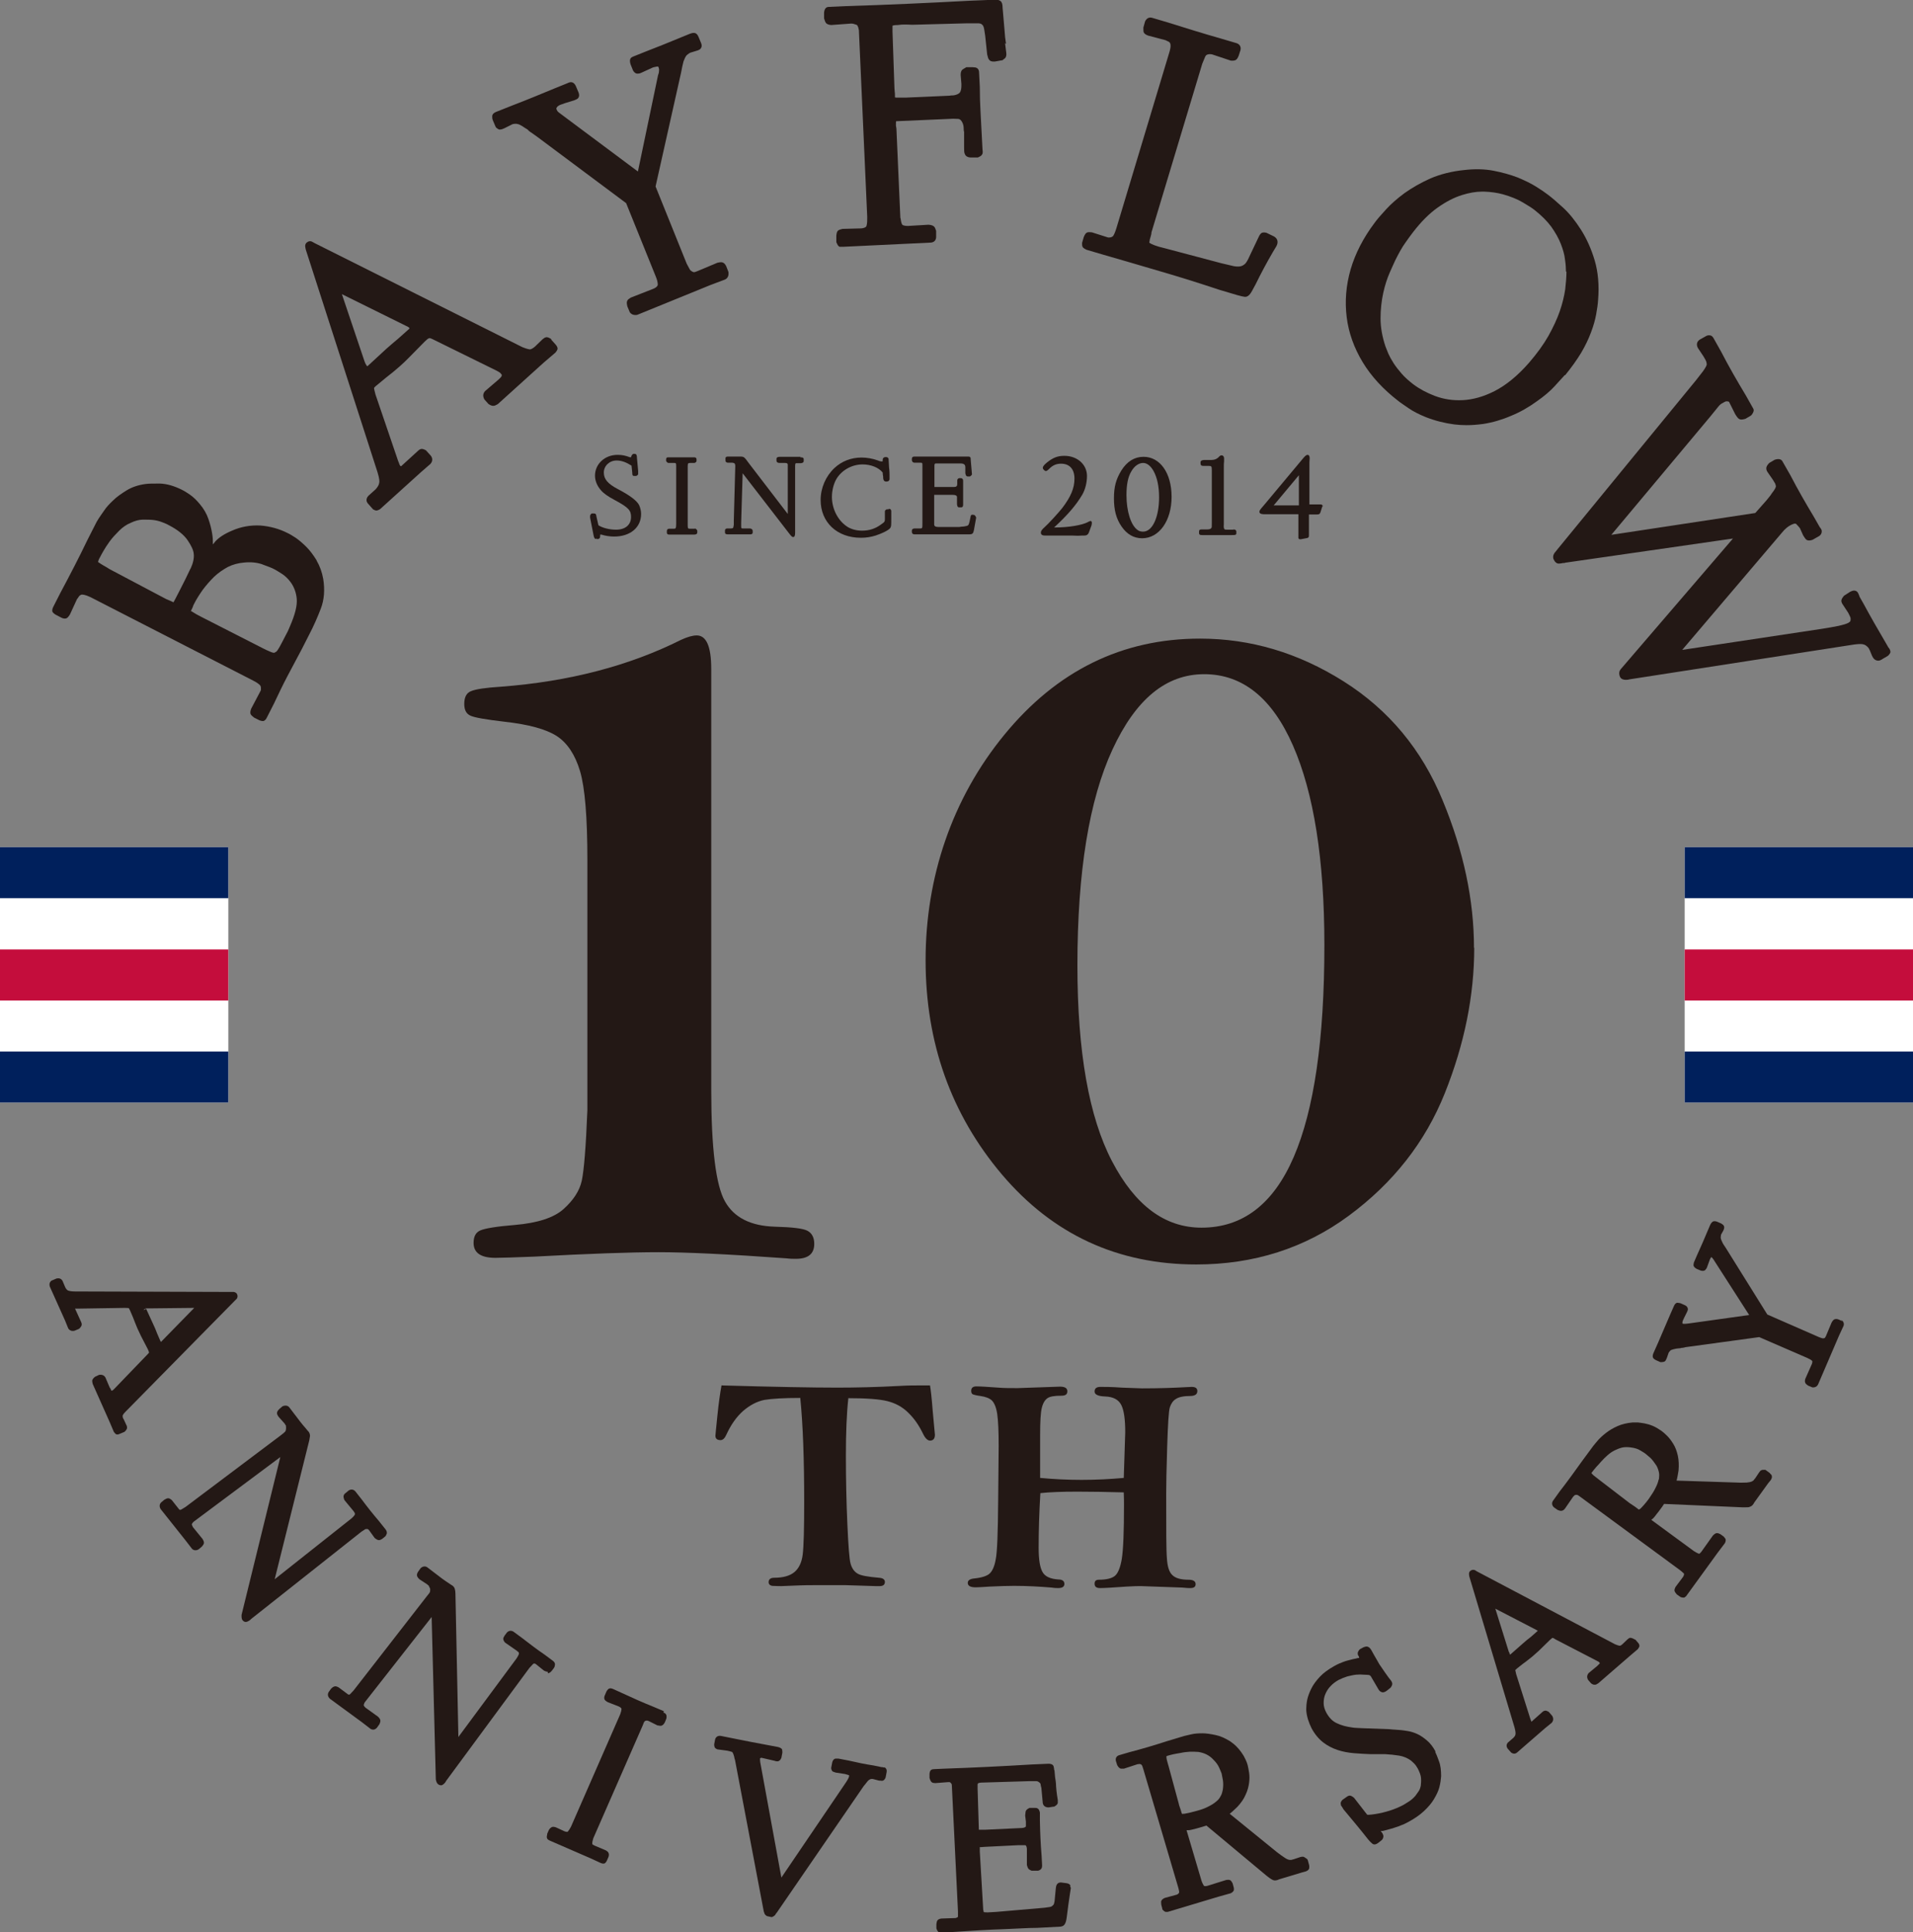 <?xml version="1.0" encoding="UTF-8"?><svg id="_レイヤー_2" xmlns="http://www.w3.org/2000/svg" viewBox="0 0 78 78.76"><rect x="0" y="0" width="78" height="78.76" fill="#808080" stroke="none"/><defs><style>.cls-1{fill:#231815;}.cls-1,.cls-2,.cls-3,.cls-4{stroke-width:0px;}.cls-2{fill:#c40d3c;}.cls-3{fill:#00205c;}.cls-4{fill:#fff;}</style></defs><g id="mainground"><path class="cls-1" d="M5.03,57.84c-.03-.07-.03-.11-.03-.13,0,0,0-.05.11-.16l4.47-4.54.05-.05c.06-.05.07-.13.04-.2-.02-.06-.08-.09-.14-.1-.02,0-.03,0-.07,0l-6.4-.02c-.19,0-.26-.03-.29-.04-.04-.02-.08-.07-.11-.13l-.11-.26c-.05-.09-.13-.12-.24-.1l-.21.09c-.07.05-.1.13-.07.24l.62,1.38.13.32c.05.09.15.13.26.1l.17-.07.04-.03s.05-.06.06-.08c.03-.05.03-.1,0-.17l-.25-.55s0,0,0,0c.02,0,.06,0,.11,0l1.92-.03c.11,0,.16.01.16.01,0,0,.02.02.05.09l.12.28c.03.08.06.16.09.23.03.07.06.15.09.22.05.11.1.22.15.32l.28.54.04.1s0,.03.01.03c0,0-.02.03-.09.1l-1.31,1.36s-.06.06-.07.07c0,0-.02.01-.06.03,0,0-.01-.01-.02-.03-.02-.05-.04-.09-.06-.11l-.17-.4c-.05-.09-.14-.13-.26-.11l-.17.08s-.1.08-.11.15c0,.03,0,.07.02.14l.69,1.55.17.4s.05.07.08.09c.02.02.05.02.07.02.04,0,.08-.02.1-.03l.17-.07.03-.02s.09-.08.09-.15c0-.03,0-.07-.03-.12l-.12-.26ZM5.96,53.3s-.02.03-.05.04l.05-.04ZM5.86,53.39l.04-.04h.03s.04-.03.06-.02c.03,0,.06,0,.08,0l1.85-.02-1.32,1.35s-.03.03-.04.04c0-.01-.01-.03-.02-.04l-.13-.3c-.05-.14-.11-.27-.17-.4l-.28-.61-.1.05h0Z"/><path class="cls-1" d="M14.92,62.33s.04-.02.08,0c.01,0,.02.02.04.03l.23.32.02.02c.05.04.09.06.12.07.06.02.12-.01.18-.05l.11-.09.03-.03s.03-.07.04-.09c.01-.05,0-.1-.04-.16l-.27-.34c-.24-.28-.48-.58-.71-.89l-.26-.33c-.07-.08-.17-.1-.27-.04l-.12.1c-.06.04-.08.08-.09.12-.01.04,0,.09.03.17l.38.46s.03.05.05.08c0,0,0,.02,0,.05,0,0-.01.05-.15.17l-3.12,2.47,1.41-5.66c.01-.07.02-.13.03-.18,0-.08-.03-.16-.1-.22l-.09-.11c-.07-.08-.14-.16-.2-.24l-.45-.59c-.06-.08-.16-.1-.28-.05l-.13.11c-.05.05-.08.09-.09.13-.02.06.01.12.06.19l.25.28s.03.06.05.08h0s0,.03,0,.03c0,.03.01.07,0,.11,0,.05-.02.09-.04.11-.02.02-.07.07-.18.15l-3.87,2.91c-.06.04-.11.07-.18.11-.02.01-.05.02-.08,0l-.3-.38s-.09-.09-.16-.08c-.04,0-.08.02-.15.06l-.13.11c-.07.07-.08.17-.02.27l1.01,1.27.27.35c.07.07.17.08.27.02l.13-.11s.07-.08.08-.12c.02-.06-.01-.12-.05-.19l-.39-.48s-.04-.07-.05-.11c0,0,0-.04.07-.11l3.54-2.64-1.58,6.43c0,.06-.01.16.04.22.05.06.09.07.13.07.02,0,.04,0,.05-.01,0,0,.02,0,.05-.02.04-.02.07-.04.09-.06,0,0,.02-.02.03-.03l4.5-3.56c.05-.03.11-.07.17-.11Z"/><path class="cls-1" d="M22.34,68.2c.06,0,.11-.04.16-.1l.09-.12.02-.04s.02-.07.02-.1c0-.05-.03-.1-.08-.14l-.35-.26c-.31-.21-.61-.44-.92-.68l-.34-.25c-.09-.06-.19-.05-.27.03l-.09.12c-.04.06-.06.1-.06.14,0,.05.03.1.07.15l.49.34s.04.04.07.06c0,0,0,.01.01.05,0,0,0,.05-.1.2l-2.37,3.2-.12-5.83c0-.08-.01-.14-.02-.18-.01-.08-.07-.15-.15-.19l-.12-.08c-.09-.06-.18-.12-.26-.18l-.59-.45c-.08-.06-.18-.06-.28.03l-.1.14c-.04.06-.05.11-.05.14,0,.06.04.11.1.17l.32.21s.05.05.07.06v.02s.04.06.05.11c0,.05,0,.09-.01.12-.01.03-.05.08-.14.19l-2.97,3.82s-.09.1-.14.15c-.02.02-.04.03-.08.02l-.39-.29c-.06-.03-.11-.06-.18-.04-.03.01-.07.03-.13.09l-.1.14c-.05.09-.04.18.05.27l1.31.96.35.27c.09.05.18.04.26-.05l.1-.14c.03-.06.04-.1.04-.14,0-.06-.04-.11-.1-.17l-.5-.36s-.06-.05-.08-.1c0,0,0-.04.04-.12l2.73-3.48.17,6.62c.02.1.05.17.1.2.04.03.08.04.11.04.04,0,.07-.02.08-.03,0,0,.02-.01.04-.03.03-.03.05-.05.07-.08,0-.01.01-.02.02-.04l3.4-4.61s.09-.09.14-.15c.02-.02.04-.03.08-.02,0,0,.02,0,.04.02l.31.25.03.02c.06.03.1.04.14.04h0Z"/><path class="cls-1" d="M27.07,69.75l-.4-.17c-.45-.18-.9-.38-1.35-.59l-.33-.15c-.05-.02-.09-.03-.13-.02-.06.01-.09.06-.13.12l-.06.14c-.03.06-.04.11-.03.16.01.06.07.1.14.14l.46.18c.08.04.1.08.1.09,0,.06-.02.14-.05.22l-2.01,4.59c-.04.08-.09.15-.13.2,0,.01-.05.01-.12-.01l-.37-.17c-.08-.02-.13-.03-.17,0-.04.02-.08.05-.12.13l-.06.14v.03c-.02.07-.02.12,0,.16.02.04.06.06.1.08l1.68.73.39.18s.07.03.1.03c.02,0,.04,0,.05,0,.04-.01.07-.04.11-.11l.07-.16c.02-.06.02-.11.01-.14-.01-.06-.07-.1-.12-.13l-.45-.19s-.06-.03-.08-.04c0,0,0,0-.02-.03,0-.02,0-.04,0-.06,0-.04.03-.11.04-.17l2.02-4.61c.03-.09.05-.13.07-.15,0-.01.02-.02.04-.03.02,0,.04-.01.05-.01,0,0,.03,0,.08.02l.36.18h.03c.08.02.12.02.15,0,.05-.02.08-.06.12-.13l.06-.15s.03-.12-.02-.18c-.02-.03-.05-.05-.1-.07Z"/><path class="cls-1" d="M36.05,72.05s-.07-.03-.1-.02l-.34-.07c-.33-.05-.67-.12-1.01-.2l-.42-.08s-.07,0-.1,0c-.04,0-.12.03-.15.17l-.04.21s0,.11.07.15c.01,0,.04.02.11.04l.39.06s.1.03.16.05c0,0,0,0,0,.04,0,.03-.03.1-.12.24l-2.64,3.89-.84-4.58c-.04-.18-.03-.25-.03-.28.01,0,.02-.01.03-.02,0,0,.01,0,.04,0l.52.12c.06.02.13.04.19,0,.03-.02.06-.05.09-.12l.04-.21s0-.09-.01-.13c-.03-.06-.1-.08-.16-.1l-.53-.1c-.39-.07-.79-.15-1.19-.23l-.6-.12c-.14-.03-.22.04-.25.13l-.04.21c0,.09.02.15.08.18.03.02.06.03.09.03l.37.05c.08.02.14.03.19.05,0,0,.03.02.06.11.01.03.02.07.03.1,0,.04.02.08.03.12l1.17,6.16s.02.07.03.09c.01.04.05.08.1.11l.18.04h.03s.12-.05.14-.11c0-.01.03-.04.06-.08l3.53-5.14c.04-.05.1-.12.16-.2.05-.06.1-.09.16-.1.02,0,.03,0,.05,0l.27.07h.06c.07.02.15,0,.2-.13l.04-.21c.03-.14-.06-.19-.09-.21Z"/><path class="cls-1" d="M43.65,76.86c-.03-.06-.09-.09-.16-.1l-.23-.03c-.07,0-.12.02-.15.06-.03.03-.05.08-.06.17l-.05.52c-.01.06-.02.11-.03.13,0,.01-.01.03-.04.05-.03.04-.07.06-.13.07-.07.01-.15.02-.21.03l-1.97.17-.35.02c-.12,0-.15-.01-.15-.01h-.01s-.01-.08-.02-.09l-.14-2.38v-.06s0-.12,0-.12c.04,0,.1,0,.17-.01l1.41-.07c.12,0,.21,0,.27,0,0,0,.03,0,.05.05.01.03.02.07.02.1,0,.04,0,.09,0,.16v.5c.02.07.04.13.08.17.03.02.06.04.11.06h.02s.25,0,.25,0c.14-.04.16-.13.16-.2v-.02s-.02-.39-.02-.39c-.04-.46-.06-.94-.07-1.43v-.33s-.01-.04-.01-.04c-.02-.06-.04-.11-.09-.13-.03-.02-.07-.02-.11-.02h-.21s-.04.02-.04.02c-.06.03-.1.07-.12.12,0,.02-.01.05-.02.17l.03.25s0,.06,0,.09c0,.02,0,.04,0,.06,0,.04,0,.05,0,.05-.02.02-.04.03-.06.04-.03.01-.07.02-.11.02l-1.48.07c-.08,0-.15,0-.21,0-.03,0-.05,0-.06,0,0-.02,0-.04,0-.05l-.05-1.63s0-.09,0-.15c0-.03,0-.04.02-.06,0,0,.02-.02.11-.03.1,0,.21-.01.33-.01l1.65-.05c.12,0,.21,0,.27,0,.05,0,.08.01.12.04.06.04.07.07.07.1.01.08.03.13.03.13l.05.54c0,.06.01.11.03.15.02.04.07.11.22.11l.19-.03h.03c.05-.03.13-.07.15-.15,0-.04,0-.08,0-.12l-.03-.19c-.02-.12-.03-.25-.04-.37,0-.13-.02-.25-.04-.37l-.02-.22s0-.06-.02-.09c0-.07-.02-.11-.02-.13-.03-.1-.15-.11-.2-.11l-.69.03c-1.16.07-2.35.13-3.54.17l-.44.02c-.06,0-.09.01-.12.03-.05.03-.06.09-.07.16v.17c.02.06.04.14.1.18.03.02.07.03.14.03l.51-.04s.03,0,.06,0c.01,0,.03,0,.04.02.04.03.06.06.06.11l.25,5.14c0,.06,0,.13,0,.2,0,.02,0,.04-.07.06-.01,0-.02.01-.02.01l-.59.02c-.06.01-.13.03-.16.08-.02.03-.03.07-.04.15v.17s.04.15.13.17c.02,0,.03,0,.06,0,0,0,.02,0,.03,0l.43-.02c.36-.02.73-.05,1.09-.07.36-.02.73-.04,1.09-.05l.64-.03c.21-.01.42-.02.64-.02l.95-.05c.08-.01.13-.04.16-.08.03-.04.06-.1.08-.21l.02-.13c.02-.16.04-.31.06-.47l.06-.41.04-.26v-.03s-.03-.05-.03-.07Z"/><path class="cls-1" d="M53.29,75.77l-.03-.02c-.05-.04-.09-.06-.12-.07-.03,0-.07,0-.11.01l-.27.09c-.08.02-.11.03-.11.03-.01,0-.03,0-.07,0-.06-.01-.13-.04-.2-.09-.08-.05-.19-.13-.32-.23l-1.92-1.56c.06-.05.11-.09.14-.12.05-.05.11-.1.17-.16.15-.16.27-.33.34-.5.08-.17.12-.33.14-.48.02-.15.02-.29,0-.42-.02-.12-.04-.23-.06-.31-.04-.14-.1-.26-.16-.37-.07-.11-.13-.2-.2-.28-.07-.08-.14-.15-.2-.2-.07-.05-.12-.09-.16-.12-.2-.12-.39-.21-.59-.25-.19-.04-.37-.07-.53-.07-.17,0-.32.01-.45.04-.12.03-.22.05-.3.07l-.73.22c-.49.16-1,.31-1.5.44l-.41.12c-.11.03-.17.12-.14.24l.05.16s.06.13.15.15c.03,0,.06,0,.13,0l.55-.18s.07-.01.1-.01h0s.01,0,.04.02c.02,0,.03.02.05.05.02.06.04.11.05.15l1.42,4.81c.02.06.03.12.04.19,0,.01,0,.04-.05.08-.01.01-.03.02-.06.03l-.48.13c-.06.03-.11.06-.14.12-.01.03-.01.08,0,.16l.04.15v.03s.08.11.15.11c0,0,0,0,.02,0,.01,0,.03,0,.05,0l2.07-.62.5-.14s.11-.05.13-.13c0-.02,0-.05,0-.08l-.05-.19c-.03-.06-.05-.09-.08-.12-.05-.04-.12-.03-.19-.02l-.77.24c-.09.02-.13,0-.13,0-.03-.05-.07-.12-.1-.21l-.61-2.06s.02,0,.03,0h.02s.02,0,.02,0c.08,0,.16-.03.26-.05.09-.02.17-.05.25-.07.07-.02.14-.04.23-.07l2.47,2.06c.14.11.2.14.24.16.07.03.16.02.26-.03l.93-.28.15-.04c.07-.03.12-.06.14-.12,0-.03.01-.06,0-.13l-.06-.22ZM48.21,73.95s-.02-.03-.03-.05l-.03-.1s-.03-.1-.05-.15c-.02-.05-.03-.09-.04-.14l-.41-1.51c-.03-.11-.06-.2-.08-.29-.02-.09,0-.12-.02-.12.01,0,.03-.01.04-.02.1-.03.18-.05.27-.07.09-.02.18-.03.28-.05.13-.03.25-.04.38-.05.12,0,.24,0,.35.01.11.02.22.05.32.1.1.05.2.12.29.22.11.11.18.21.23.32.05.11.08.19.1.24.01.05.03.14.05.26.02.11.02.25,0,.39-.02.1-.04.19-.09.27-.04.08-.1.16-.18.22-.08.07-.19.14-.31.2-.13.07-.29.13-.48.18-.12.03-.22.06-.31.08-.09.02-.16.03-.2.04-.05,0-.07,0-.07,0Z"/><path class="cls-1" d="M58.53,71.39c-.1-.19-.22-.34-.35-.45-.13-.11-.26-.2-.39-.26-.13-.06-.26-.1-.38-.12-.11-.02-.2-.03-.28-.04l-.26-.02c-.09,0-.18-.02-.28-.02l-1.08-.04c-.07,0-.13-.01-.2-.01-.06,0-.12-.01-.19-.02-.22-.03-.42-.08-.61-.17-.18-.08-.32-.23-.43-.43-.07-.13-.11-.26-.11-.39,0-.13.02-.26.07-.37.05-.12.12-.23.21-.32.09-.1.2-.18.32-.25.12-.06.24-.11.37-.15.13-.03.25-.06.36-.07.11-.01.21-.01.3,0,.09,0,.16.01.19.01.05,0,.08.03.1.05l.31.53c.03.05.06.09.11.11.07.04.15.02.24-.05l.15-.12s.05-.07.06-.11c.03-.09-.04-.17-.06-.2l-.08-.1c-.05-.07-.1-.14-.15-.21-.05-.07-.1-.15-.15-.22-.06-.08-.11-.16-.15-.24-.05-.09-.1-.17-.15-.26l-.1-.18c-.03-.05-.07-.12-.15-.15-.06-.02-.11,0-.17.02l-.13.07-.03.02s-.09.09-.08.17c0,.02,0,.05.03.1h.01s.01.05.02.08c0,0-.02,0-.03,0-.04,0-.07.01-.09.02l-.15.03c-.15.04-.28.07-.38.11-.11.04-.23.09-.37.17-.23.13-.43.27-.58.43-.15.16-.27.32-.35.48-.08.16-.14.32-.17.46-.03.15-.04.28-.04.39,0,.13.03.27.07.41.04.13.09.25.15.37.13.24.29.43.47.57.18.14.38.24.59.31.21.07.43.11.66.13.23.02.45.03.68.04h.6c.19.01.38.03.57.06.18.03.34.1.48.2.03.03.08.07.13.12.05.05.1.12.15.21.07.14.12.26.13.38.01.12,0,.22-.01.32-.02.09-.05.18-.1.24-.05.07-.09.13-.12.17-.09.1-.18.18-.28.24-.11.07-.18.11-.21.13-.17.09-.36.17-.55.23-.19.06-.39.11-.59.14-.13.02-.21.03-.26.03-.05,0-.07,0-.07,0,0,0-.03-.03-.09-.11-.05-.06-.08-.11-.1-.13l-.35-.45s-.1-.09-.17-.09c-.03,0-.08.01-.13.05l-.17.12c-.06.06-.09.12-.07.19,0,.04.03.08.05.1l.06.1c.34.41.68.81,1,1.22l.08.09s.08.08.11.1c.02.01.05.02.07.02.07,0,.12-.04.15-.06l.14-.11.03-.03s.04-.06.04-.09c.02-.05,0-.11-.05-.19l-.04-.05s0-.01-.01-.02c0,0,.02,0,.02,0,.01,0,.03,0,.06,0l.08-.02c.13-.03.24-.07.33-.09.09-.03.17-.06.24-.08.07-.03.14-.06.2-.08.06-.03.12-.06.18-.09.26-.14.48-.29.65-.45.17-.16.31-.32.41-.49.1-.17.18-.33.22-.49.04-.16.06-.3.07-.44,0-.23-.02-.44-.09-.62-.06-.17-.11-.29-.15-.37Z"/><path class="cls-1" d="M66.65,66.83l-.02-.02s-.1-.06-.17-.05c-.03,0-.06.03-.1.06l-.21.2c-.05.05-.09.06-.11.06,0,0-.05,0-.19-.06l-5.65-2.98-.04-.03c-.07-.04-.15-.03-.21.02-.05.04-.06.1-.05.16,0,.01,0,.03.01.07l1.84,6.14c.05.18.05.26.04.29,0,.05-.04.1-.09.15l-.21.18c-.07.07-.08.16-.02.25l.15.17s.07.04.11.04.09-.01.13-.05l1.14-.99.27-.22c.07-.08.08-.18.02-.28l-.12-.14-.03-.03s-.07-.03-.09-.04c-.05-.01-.11,0-.16.05l-.45.4s0,0,0,0c0-.02-.02-.06-.04-.11l-.58-1.83c-.03-.11-.03-.16-.04-.16,0,0,.01-.02.07-.07l.24-.19c.07-.05.14-.1.2-.15.06-.05.13-.1.19-.15.09-.08.18-.16.27-.24l.44-.43.08-.07s.03-.02.03-.02c0,0,.04,0,.12.06l1.68.87s.07.04.09.05c0,0,.02.01.04.05,0,0,0,.02-.02.03-.04.04-.07.07-.09.09l-.34.28c-.07.08-.09.17-.03.28l.12.14c.05.04.11.07.17.06.03,0,.07-.02.13-.06l1.28-1.11.33-.28s.05-.07.06-.1c.02-.08-.03-.14-.05-.16l-.12-.14ZM61.56,67.43s-.01-.02-.01-.03c0-.03-.02-.06-.03-.07l-.55-1.76,1.68.87s.04.02.05.03c0,0-.02.02-.03.03l-.25.22c-.12.09-.23.18-.34.28l-.5.44Z"/><path class="cls-1" d="M72.16,60.04l-.18-.13h-.03c-.07,0-.11,0-.14.02-.03.01-.05.04-.08.08l-.16.24c-.05.06-.07.08-.07.09,0,0-.03.02-.06.04-.06.03-.13.04-.22.05-.1,0-.23.01-.39,0l-2.47-.08c.02-.07.03-.13.04-.18.01-.07.03-.15.04-.23.02-.22.01-.43-.03-.61-.04-.18-.1-.34-.18-.47-.08-.13-.16-.24-.25-.33-.09-.09-.17-.16-.24-.21-.12-.08-.23-.15-.35-.2-.12-.05-.23-.08-.33-.1-.1-.02-.2-.03-.28-.04-.09,0-.15,0-.21,0-.23.02-.44.07-.62.15-.18.08-.33.17-.46.27-.13.1-.24.2-.33.3-.08.1-.15.17-.2.24l-.45.61c-.3.42-.61.85-.93,1.26l-.25.35c-.07.09-.06.2.03.28l.14.1s.13.07.21.03c.03-.01.06-.03.1-.08l.33-.48s.05-.05.07-.07c0,0,.02,0,.05-.01.02,0,.04,0,.07.01.05.03.09.06.13.09l4.04,2.97c.05.04.1.08.15.13.01,0,.03.03,0,.09,0,.01-.01.03-.03.06l-.3.4c-.03.06-.06.12-.04.18.01.03.04.07.09.13l.13.09.03.02s.07.02.1.02c.03,0,.05,0,.07-.02,0,0,.03-.02.05-.04l1.27-1.75.31-.41s.06-.11.02-.18c-.01-.02-.03-.04-.07-.09l-.14-.1c-.06-.03-.1-.04-.13-.04-.06,0-.11.04-.17.1l-.47.66c-.06.08-.1.09-.1.08-.06-.02-.13-.06-.21-.11l-1.73-1.27s.02-.01.02-.02l.03-.02c.06-.05.11-.12.17-.2.06-.07.11-.14.16-.21.04-.05.09-.12.14-.2l3.21.14c.19,0,.25,0,.28-.02.08-.02.14-.08.19-.18l.57-.79.1-.12c.04-.07.06-.12.04-.18,0-.03-.03-.05-.08-.1ZM67.63,60.3c-.02.1-.06.22-.13.35-.06.13-.16.28-.27.44-.07.1-.14.18-.2.25-.06.07-.11.12-.14.15-.04.03-.06.04-.06.04-.02,0-.03-.01-.05-.03l-.08-.06s-.08-.06-.13-.09c-.04-.03-.08-.05-.12-.08l-1.24-.95c-.09-.07-.17-.13-.23-.18-.07-.06-.08-.09-.09-.09,0-.01.01-.03.02-.04.06-.08.12-.15.17-.21.06-.06.12-.13.19-.21.09-.1.18-.19.27-.27.09-.08.19-.15.29-.2.1-.05.2-.09.32-.12.11-.02.23-.02.36,0,.15.02.28.06.37.12.11.06.18.11.22.14.04.03.11.09.2.17.08.08.16.19.24.31.05.09.08.18.1.27.02.09.01.18,0,.29Z"/><path class="cls-1" d="M75.12,53.85l-.16-.07c-.06-.02-.1-.02-.14-.01-.06.01-.1.07-.14.14l-.23.55s-.02.04-.04.07c0,0-.01.01-.05.02-.02,0-.03,0-.05,0-.04-.01-.1-.03-.17-.06l-2.08-.91-1.69-2.71c-.07-.1-.13-.19-.16-.27-.04-.08-.05-.13-.05-.16,0-.02,0-.05.01-.08,0-.02,0-.04,0-.03l.09-.16s.07-.12.03-.2c-.02-.04-.06-.07-.11-.1l-.16-.07c-.05-.02-.1-.03-.15-.02-.07.02-.11.09-.14.15l-.09.21c-.14.34-.29.68-.44,1.01l-.13.3s-.02.07-.02.11c0,.07.06.12.13.16l.17.07c.12.03.18-.01.2-.05.02-.02.04-.05.05-.08l.12-.33s.03-.06.05-.09c.03.01.05.03.06.05.03.03.05.07.07.1l1.42,2.21-2.43.34c-.09.01-.15.02-.2.02-.03,0-.05,0-.09-.01,0-.04,0-.05,0-.06,0,0,0-.03.02-.07.02-.05.04-.09.05-.11l.11-.22.03-.07c.03-.07,0-.17-.11-.22l-.18-.08s-.09-.02-.13-.02c-.07.01-.11.07-.14.14l-.15.34c-.16.38-.32.75-.49,1.14l-.2.45c-.04.1-.02.17.01.2.03.03.06.05.1.07l.18.08h.04s.1,0,.14-.03c.03-.02.05-.06.08-.13l.08-.23s.06-.08.09-.1c.01,0,.06-.03.22-.06.03,0,.06-.01.09-.01.05,0,.1-.01.12-.02.07,0,.13-.02.17-.03l3-.41,1.96.85c.09.04.16.08.2.12.01.01.01.06-.01.12l-.27.61c-.02.06-.02.11-.01.14.01.06.07.1.13.14l.17.07s.03,0,.04,0c.08,0,.15-.04.19-.12l.85-1.98.19-.41c.03-.09,0-.18-.1-.25Z"/><rect class="cls-4" y="34.53" width="9.31" height="10.41"/><rect class="cls-3" y="42.86" width="9.31" height="2.08"/><rect class="cls-2" y="38.7" width="9.31" height="2.08"/><rect class="cls-3" y="34.53" width="9.31" height="2.08"/><rect class="cls-4" x="68.69" y="34.53" width="9.31" height="10.41"/><rect class="cls-3" x="68.69" y="42.86" width="9.31" height="2.08"/><rect class="cls-2" x="68.69" y="38.7" width="9.31" height="2.08"/><rect class="cls-3" x="68.69" y="34.53" width="9.31" height="2.08"/><path class="cls-1" d="M25.2,19.94c-.42-.22-.58-.41-.58-.68s.23-.49.52-.49c.2,0,.39.07.61.21l.03.29c0,.09.01.13.08.13h.08s.08-.03.08-.08c0-.04,0-.08,0-.12l-.05-.55c0-.07-.01-.15-.09-.15h-.06s-.06.03-.08.1v.02s-.02.02-.02.02c-.01,0-.04,0-.06-.01-.16-.06-.29-.09-.48-.09-.52,0-.92.37-.92.85,0,.21.09.42.24.59.11.13.28.25.56.4.58.31.67.43.67.69,0,.32-.23.52-.61.52-.27,0-.55-.07-.72-.18l-.08-.35c-.01-.09-.03-.13-.09-.13h-.1s-.07.03-.07.11c0,.02,0,.04,0,.06l.14.71c.02.1.04.16.11.16v-.04h0s0,0,0,0h0s.02.04.02.04h.06s.08-.01.08-.11c0-.05,0-.07.01-.07,0,0,.03,0,.04,0,.16.05.34.08.52.08.66,0,1.1-.37,1.1-.92,0-.13-.03-.24-.08-.36-.09-.18-.38-.4-.86-.65Z"/><path class="cls-1" d="M28.34,21.55h-.21c-.07,0-.09,0-.09-.15v-2.39c0-.13.02-.14.11-.14h.17s.08-.03.08-.08v-.06c0-.09-.07-.09-.11-.09h-1.05c-.06,0-.08.03-.08.09v.06s.04.08.1.08h.22c.08,0,.09,0,.09.14v2.35c0,.19-.03.19-.09.19h-.19c-.07,0-.1.04-.1.1v.05c0,.08.05.09.1.09h1.02s.12,0,.12-.08v-.09s-.05-.08-.1-.08Z"/><path class="cls-1" d="M32.64,18.62h-.85c-.1,0-.13.04-.13.08v.07c0,.1.1.1.14.1h.21c.1,0,.11.04.11.07v2.01l-1.58-2.06c-.19-.26-.2-.28-.36-.28h-.48c-.06,0-.12,0-.12.08v.05s0,.08.02.09c.01.01.04.03.08.03h.18s.07.01.09.03c.02.02.03.06.03.1l-.06,2.23v.17c-.01.07-.02.11-.03.13,0,0-.03.02-.09.02h-.14c-.07,0-.1.03-.1.09v.07c0,.08.08.08.11.08h.93c.08,0,.09-.05.09-.07v-.08s-.01-.09-.13-.09h-.27c-.06,0-.07,0-.07-.09,0,0,0-.08,0-.14l.06-2.02,1.87,2.42c.1.13.14.18.19.18.06,0,.08-.06.08-.18v-2.71c0-.12.02-.12.06-.12h.17s.12,0,.12-.09v-.07c0-.08-.08-.08-.14-.08Z"/><path class="cls-1" d="M36.23,20.76h-.07s-.08.02-.08.09v.28c0,.13,0,.14-.16.25-.23.17-.48.25-.77.25-.22,0-.41-.05-.57-.14-.4-.24-.66-.73-.66-1.24,0-.25.07-.53.18-.72.21-.36.63-.6,1.07-.6.33,0,.65.12.82.33,0,.06.01.12.02.17v.05c.01.13.07.15.13.15.08,0,.13-.04.13-.11,0-.02,0-.04,0-.08,0,0,0-.03,0-.06,0-.07,0-.18-.02-.33-.01-.22-.02-.33-.02-.35-.02-.06-.07-.07-.11-.07-.11,0-.13.07-.13.12,0,.05,0,.06-.02.06-.04,0-.11-.01-.17-.04-.22-.08-.46-.12-.67-.12-.43,0-.81.15-1.11.43-.35.33-.56.81-.56,1.3,0,.91.67,1.54,1.64,1.54.22,0,.4-.03.6-.09.24-.08.53-.21.6-.31.04-.07.04-.09.04-.4v-.27c0-.05-.01-.11-.1-.11Z"/><path class="cls-1" d="M39.76,21l-.09-.02h-.02c-.06,0-.07.03-.08.1l-.04.19c-.04.15-.04.16-.23.19-.06,0-.12.01-.19.02h-.85q-.17,0-.17-.1v-1.21h.75q.18,0,.18.09v.28s0,.14.08.14h.09c.08,0,.08-.08.08-.12v-.97c0-.06-.04-.1-.09-.1h-.07s-.08.01-.08.1v.15q0,.11-.13.11h-.8v-.87c0-.08.02-.09.07-.09h1c.16,0,.19.08.19.15v.25c.02.08.03.13.1.13h.09s.08-.05.08-.09l-.05-.58c0-.1-.01-.14-.1-.14h-2.2c-.07,0-.1.03-.1.1v.05s.01.1.11.1h.22c.09,0,.1,0,.1.09v2.35c0,.24,0,.24-.1.24h-.22s-.11,0-.11.09v.05c0,.06.04.1.1.1h2.23c.14,0,.17-.03.2-.17l.09-.5v-.02s-.03-.08-.07-.09Z"/><path class="cls-1" d="M44.44,21.25s-.05,0-.08.03c-.25.13-.8.22-1.36.22h-.02c.55-.51.89-.9,1.15-1.34.12-.21.19-.49.19-.76,0-.47-.4-.82-.92-.82-.27,0-.46.07-.71.27-.12.1-.17.16-.17.22,0,.03.02.06.03.07l.03.03s.04.03.06.03c.04,0,.08-.03.15-.1.14-.14.29-.2.47-.2.35,0,.55.22.55.61s-.15.74-.5,1.2c-.15.19-.58.66-.72.78-.1.09-.15.15-.15.22,0,.11.1.12.19.12h1.1c.22.01.22.01.39,0h.08c.1,0,.16-.03.2-.13l.11-.3v-.02s.01-.04.01-.07c0-.05-.03-.08-.07-.08Z"/><path class="cls-1" d="M46.62,18.62c-.36,0-.67.19-.9.56-.22.36-.3.67-.3,1.13,0,.48.09.83.31,1.15.22.32.5.48.84.48.69,0,1.2-.71,1.2-1.69s-.48-1.63-1.14-1.63ZM47.26,20.27c0,.81-.27,1.4-.65,1.4-.09,0-.17-.02-.23-.07-.27-.19-.45-.76-.45-1.42,0-.42.06-.74.2-.97.12-.21.3-.34.48-.34.15,0,.3.11.42.32.15.27.23.63.23,1.08Z"/><path class="cls-1" d="M50.3,21.59h-.26c-.07,0-.11,0-.12-.03-.02-.02-.03-.08-.02-.19v-2.33c0-.1,0-.18.01-.24v-.12c0-.11-.11-.17-.2-.07q-.12.14-.33.14h-.29s-.14,0-.14.09v.04c0,.08.03.11.11.11h.21c.12,0,.14.01.14.17v2.16c0,.16,0,.18-.02.2-.02.04-.08.06-.17.06h-.2c-.08,0-.13,0-.13.09v.06c0,.08.07.08.13.08h1.21c.13,0,.18,0,.18-.08v-.06c0-.09-.1-.09-.13-.09Z"/><path class="cls-1" d="M53.94,20.65c-.01-.07-.05-.09-.1-.09h-.11s-.05,0-.08,0h-.26s0-1.4,0-1.4c0-.07,0-.15,0-.25v-.06c0-.06.01-.15.01-.16,0-.04,0-.15-.09-.15-.04,0-.09.04-.16.12l-1.63,1.95c-.14.16-.17.2-.17.25,0,.1.15.1.21.1h1.38v.8s0,.05,0,.09c0,.04,0,.06,0,.08.01.03.03.05.06.05v-.04.04s.03,0,.04,0l.26-.05c.07-.02.07-.05.07-.14v-.82s.31,0,.31,0c.1,0,.13-.01.16-.09l.07-.22v-.03ZM52.96,19.36v1.24h-1.03s.01-.01.02-.02l1.01-1.21s0,0,0,0Z"/><path class="cls-1" d="M12.91,22.84c-.13-.21-.27-.4-.41-.54-.15-.15-.29-.27-.43-.37-.14-.09-.25-.16-.34-.2-.35-.18-.73-.28-1.12-.31-.4-.02-.79.05-1.15.21-.31.13-.54.28-.69.45-.03.04-.06.08-.09.11,0-.13,0-.28-.03-.44-.03-.19-.08-.39-.15-.59-.07-.21-.19-.42-.35-.61-.14-.17-.28-.3-.41-.39-.13-.09-.23-.15-.31-.19-.32-.16-.62-.25-.91-.26-.28,0-.47,0-.6.02-.29.04-.55.13-.76.26-.21.13-.4.26-.55.41-.15.14-.28.28-.37.42-.09.13-.17.24-.22.32-.06.09-.1.17-.14.25l-.31.61c-.35.73-.73,1.46-1.11,2.17l-.29.57c-.03.06-.04.11-.04.15,0,.07.06.11.13.16l.21.11c.09.05.15.06.2.05.06,0,.11-.05.18-.16l.29-.63s.05-.06.08-.11c.02-.03.05-.05.09-.07.04-.01.15-.01.38.1l6.63,3.4c.08.04.17.09.25.16.04.03.08.07.07.21,0,0,0,.02-.01.04l-.39.74c-.04.11-.04.17-.02.22.02.04.06.08.14.14l.22.11c.05.02.09.03.13.03.03,0,.05,0,.07-.02.04-.02.07-.06.1-.12l.29-.57c.18-.38.36-.76.55-1.12.19-.36.39-.73.59-1.11l.29-.57c.19-.36.35-.73.48-1.07.14-.36.17-.77.1-1.21-.05-.28-.14-.53-.27-.75ZM10.71,23.01c.22.08.38.14.47.19.06.03.16.09.3.18.13.08.26.2.37.35.14.19.23.43.25.69.02.27-.07.63-.27,1.09-.03.07-.06.14-.09.21l-.12.23c-.07.14-.14.27-.21.4-.09.16-.13.2-.13.2-.07.05-.11.06-.1.06-.01,0-.06,0-.17-.05-.1-.04-.2-.09-.3-.14l-2.47-1.26c-.11-.06-.22-.11-.31-.17-.11-.06-.13-.09-.15-.08l.04-.08s.03-.07.05-.11c0-.03.02-.05.03-.08.1-.2.22-.39.36-.59.14-.19.3-.37.47-.54.17-.16.36-.29.56-.4.2-.1.42-.16.66-.18.28-.03.53,0,.74.07ZM7.76,23.19c-.11.24-.26.54-.45.91l-.16.31c-.05.1-.08.14-.08.14l-.08-.04c-.07-.03-.14-.06-.21-.09l-.21-.11-2.08-1.1s-.09-.05-.13-.08c-.05-.03-.1-.06-.14-.08-.17-.1-.21-.14-.22-.14,0-.01,0-.07.09-.22.01-.02.05-.1.12-.22.07-.12.15-.25.26-.4.11-.15.24-.29.39-.44.14-.14.3-.25.47-.32.17-.08.34-.13.5-.13.16,0,.32,0,.46.02.14.02.26.06.36.1.11.04.19.08.24.11.35.18.61.39.76.61.15.22.24.41.25.56.02.18-.03.38-.13.6Z"/><path class="cls-1" d="M22.48,13.83l-.02-.02c-.07-.04-.13-.08-.21-.06-.04.01-.08.04-.13.08l-.31.3c-.07.06-.14.1-.19.11-.02,0-.1,0-.32-.09l-8.47-4.24-.09-.05c-.08-.05-.17-.03-.24.03-.05.05-.07.12-.05.19,0,.02.01.05.02.1l2.92,9.06c.08.26.09.39.07.45-.01.08-.07.17-.14.25l-.3.27c-.12.13-.07.25-.03.3l.22.25s.09.05.13.05.1-.02.16-.06l1.67-1.51.38-.33c.09-.1.1-.22.02-.33l-.18-.2-.03-.03c-.06-.03-.09-.04-.13-.05-.06-.01-.12.01-.18.07l-.69.63h-.03s-.03-.04-.04-.06c-.01-.03-.03-.09-.06-.16l-.92-2.7c-.04-.16-.06-.23-.06-.26,0,0,.01-.04.13-.13l.35-.29c.1-.08.2-.16.29-.23.09-.08.18-.15.27-.23.14-.12.26-.24.38-.36l.64-.65.12-.11s.07-.04.08-.04c0,0,.05,0,.2.08l2.52,1.24c.06.03.11.06.14.08.02.01.04.03.06.06.02.02.03.04.03.04,0,.02,0,.06-.05.11-.06.06-.1.1-.14.13l-.49.42c-.09.1-.1.21-.03.34l.17.19c.09.06.16.08.22.07.04,0,.08-.03.16-.07l1.87-1.69.48-.41c.05-.06.07-.1.08-.13.02-.07-.03-.14-.07-.19l-.18-.2ZM14.98,14.92s0,0-.02,0h0s-.04-.07-.06-.1c-.02-.05-.03-.08-.04-.1l-.92-2.73,2.63,1.3c.07.03.11.06.12.08,0,0,0,0,.01.01,0,.01-.03.04-.09.09l-.37.33c-.17.14-.33.28-.49.42l-.77.71Z"/><path class="cls-1" d="M29.61,10.85c-.04-.08-.08-.12-.12-.14-.05-.03-.11-.03-.24,0l-.81.34s-.06.02-.11.04c-.03.01-.08,0-.12-.03-.04-.02-.06-.04-.08-.07-.03-.05-.07-.13-.13-.24l-1.27-3.15,1.04-4.64c.03-.18.07-.34.1-.46.04-.11.08-.19.12-.24.03-.03.06-.05.1-.08.03-.02.05-.03.05-.03h0l.26-.08c.07-.02.17-.05.2-.15.02-.05.01-.11-.02-.18l-.1-.24c-.03-.07-.06-.11-.11-.14-.08-.04-.17-.01-.25.02l-.32.13c-.51.21-1.02.42-1.52.61l-.45.18c-.05.02-.09.04-.11.07-.05.06-.04.15-.01.25l.1.25c.07.12.15.14.21.13.04,0,.08-.01.12-.03l.48-.22s.11-.03.18-.04c.03,0,.04,0,.05.03.02.05.03.1.02.15,0,.07-.02.12-.04.18l-.82,3.92-2.99-2.23c-.11-.08-.19-.14-.24-.18-.04-.03-.07-.07-.09-.13,0-.02-.01-.04,0-.05.03-.05.05-.07.07-.08.02-.01.05-.04.12-.06.08-.03.14-.05.17-.06l.36-.11.09-.04c.08-.03.15-.12.09-.28l-.11-.26c-.02-.05-.06-.1-.1-.13-.1-.07-.22,0-.24.01l-.52.21c-.56.23-1.13.47-1.71.69l-.68.27c-.1.04-.16.1-.16.18,0,.05,0,.1.02.15l.11.26.02.04s.09.09.15.09c.04,0,.08,0,.19-.05l.34-.17c.09-.02.17-.02.22,0,.03,0,.12.04.31.17.04.02.09.05.12.09.05.05.11.08.15.11.08.06.15.11.21.15l3.62,2.7,1.2,2.97c.06.14.09.26.09.35,0,.07-.1.14-.18.17l-.92.36c-.08.05-.12.08-.14.12-.03.05-.03.12,0,.24l.1.24c.05.07.13.11.22.11.03,0,.06,0,.09-.01l2.97-1.21.61-.23c.11-.06.15-.16.13-.31l-.09-.23Z"/><path class="cls-1" d="M41.02,1.79c-.03-.18-.05-.36-.06-.54l-.08-.93c0-.15-.03-.24-.09-.28-.05-.04-.13-.06-.27-.05l-.98.04c-1.68.09-3.38.17-5.07.22l-.64.03c-.07,0-.12.01-.15.04-.05.04-.07.11-.08.19v.24c.03.1.05.15.08.19.04.04.09.07.21.08l.82-.06c.06,0,.13.02.21.05.02,0,.07.04.1.22l.34,7.62c0,.14,0,.26-.03.36-.02.07-.16.1-.23.1l-.75.02c-.09.02-.14.04-.17.06-.05.04-.07.1-.08.22v.26c.04.09.07.17.14.19.02,0,.04,0,.08,0,.01,0,.03,0,.05,0l3.55-.17c.14,0,.24-.07.25-.22v-.26c-.03-.09-.05-.14-.08-.17-.04-.04-.1-.07-.23-.08l-.84.05c-.05,0-.12,0-.2-.03-.04-.01-.07-.08-.09-.21,0-.04-.01-.07-.02-.09l-.16-3.64s-.01-.05-.02-.12c0-.11,0-.16.01-.18,0,0,.01,0,.02,0l2.3-.1c.19,0,.25.01.26.02.04.02.06.04.08.07.05.07.08.15.09.25,0,.12.01.18.02.19v.65c0,.12,0,.2.03.26.02.05.07.13.23.14h.3s.04-.02.04-.02c.07-.03.11-.06.13-.1.04-.05.03-.13.02-.21l-.08-1.52c-.02-.34-.03-.69-.03-1.03l-.03-.58c0-.17-.11-.2-.15-.21-.05,0-.08-.01-.11-.01h-.26s-.05.03-.05.03c-.04.02-.08.05-.11.07-.07.06-.07.16-.07.23l.03.35c0,.12,0,.22-.04.31-.02.06-.09.11-.2.14-.04.01-.08.02-.12.02-.04,0-.08,0-.12.01l-1.8.08c-.1,0-.2,0-.3,0-.07,0-.11,0-.13-.01,0-.01,0-.04,0-.07,0-.06,0-.11-.01-.17,0-.05-.01-.09-.01-.13l-.08-2.32v-.17s0-.05,0-.06c0,0,.04-.03.22-.03.19-.03.38-.02.58-.01l2.25-.06c.17,0,.32,0,.43,0,.09,0,.15.02.19.07.01.01.05.05.07.18.02.11.03.2.04.26l.08.76c.03.13.05.18.07.2.04.07.12.1.24.09l.28-.05h.03s.07-.06.1-.08c.06-.05.07-.14.06-.22l-.05-.4Z"/><path class="cls-1" d="M51.97,9.65l-.33-.16c-.07-.02-.14-.02-.19,0-.05.03-.09.08-.13.17l-.38.8c-.05.12-.11.22-.16.28-.05.05-.11.09-.18.11-.07.02-.17.02-.29,0-.13-.03-.3-.07-.51-.12l-2.34-.62c-.14-.03-.27-.07-.38-.11-.13-.05-.18-.08-.19-.09l-.03-.02c.01-.05.02-.09.02-.12l.04-.14c.02-.06.03-.12.03-.16l2.07-6.87c.04-.09.08-.19.12-.29.02-.04.05-.09.15-.1.02,0,.05,0,.08,0,.03,0,.05.01.06.01l.75.25c.09.01.15,0,.2-.02.05-.03.09-.08.13-.19l.07-.22c.03-.14-.04-.24-.16-.28l-.61-.18c-.74-.21-1.48-.44-2.21-.67l-.61-.18c-.12-.04-.23,0-.3.14l-.07.25c0,.12,0,.16.01.19.02.05.07.1.18.14l.72.19s.07.04.12.06c.03.01.06.05.07.09,0,.01.04.09-.05.37l-2.15,7.14c-.03.09-.06.19-.11.28-.02.04-.05.09-.17.1-.02,0-.04,0-.06,0l-.66-.21c-.09-.01-.14-.01-.18,0-.06.02-.1.07-.15.19l-.07.24c0,.07,0,.12.02.16.02.04.06.07.16.12l.61.18c.81.23,1.61.47,2.4.7.79.23,1.59.48,2.4.75l.74.22c.14.04.24.06.31.07,0,0,0,0,.01,0,.14,0,.23-.15.29-.26l.14-.26c.21-.43.44-.86.69-1.29l.15-.25c.09-.16.06-.31-.09-.4Z"/><path class="cls-1" d="M63.82,15.29h0c.26-.32.48-.63.65-.91.17-.29.3-.56.4-.83.1-.26.17-.51.21-.73.04-.22.07-.42.08-.59.05-.6,0-1.15-.14-1.62-.14-.47-.33-.89-.56-1.25-.23-.36-.47-.66-.72-.89-.25-.23-.46-.41-.62-.53-.13-.1-.29-.21-.5-.34-.21-.13-.46-.25-.75-.37-.29-.11-.61-.2-.97-.27-.36-.07-.77-.08-1.19-.03-.51.05-.98.17-1.38.34-.4.18-.75.38-1.06.6-.3.22-.56.45-.76.67-.2.22-.36.4-.46.54-.46.61-.79,1.25-.98,1.9-.19.66-.24,1.31-.16,1.95.08.64.3,1.25.65,1.83.35.58.84,1.11,1.45,1.58.07.06.21.15.41.29.2.14.44.26.71.37.38.15.78.25,1.17.3.17.02.33.03.5.03.23,0,.45-.02.68-.05.38-.06.76-.17,1.13-.33.37-.15.72-.35,1.05-.59.3-.21.55-.42.73-.62.18-.2.32-.35.41-.45ZM63.87,11.08c0,.2-.02.44-.05.71-.04.27-.11.57-.22.89-.11.32-.27.66-.47,1.02-.2.35-.47.72-.79,1.09-.47.54-.95.92-1.4,1.15-.45.23-.89.35-1.3.37-.41.02-.78-.04-1.13-.17-.34-.13-.64-.29-.89-.48-.18-.14-.34-.28-.47-.43-.13-.15-.24-.29-.33-.43-.09-.14-.16-.27-.21-.38-.05-.12-.09-.22-.12-.3-.13-.39-.2-.77-.2-1.14,0-.37.04-.72.11-1.04.07-.32.16-.59.26-.82.1-.23.18-.4.23-.51.14-.28.27-.52.4-.7.13-.18.23-.33.32-.44.33-.43.67-.77,1.01-1.01.34-.24.67-.41.99-.51.29-.09.56-.14.82-.14.03,0,.05,0,.08,0,.29.01.55.05.77.11.32.09.59.2.81.33.22.13.38.23.48.31.28.22.51.45.68.68.17.24.3.47.39.7.09.23.15.44.17.63.03.2.04.36.04.49Z"/><path class="cls-1" d="M77.02,26.43l-.15-.26c-.3-.51-.6-1.03-.88-1.55l-.17-.3s-.02-.07-.05-.13c-.03-.07-.08-.1-.12-.11-.06-.02-.13,0-.21.04l-.25.16s-.07.08-.09.13c-.04.08-.02.16.05.25l.21.32c.04.08.07.14.09.19.01.04.01.08,0,.13,0,.03-.04.06-.09.09-.08.04-.21.08-.39.12-.2.04-.42.08-.68.12l-5.7.86,4.05-4.76c.08-.1.15-.17.2-.21.05-.04.1-.08.16-.11.06-.03.19-.1.24-.05.07.07.12.13.15.17l.13.29c.04.07.08.12.11.16.04.04.12.08.28.02l.28-.16c.07-.06.09-.12.09-.19,0-.05-.03-.1-.08-.16l-.24-.42c-.33-.55-.66-1.12-.96-1.7l-.32-.56c-.03-.06-.11-.14-.32-.07l-.22.13s-.14.13-.12.24c0,.06.04.12.09.19l.18.26.09.15s.03.08.03.11c0,.04-.04.13-.16.28-.04.07-.09.13-.14.19-.05.06-.1.13-.16.19l-.38.43-5.87.89,4.05-4.84c.13-.16.23-.28.3-.37.06-.08.13-.14.22-.18.06-.04.09-.04.1-.05.02,0,.04,0,.06,0,.05,0,.06.02.07.02l.25.5c.08.13.12.17.15.19.07.05.17.03.27,0l.22-.13.03-.03s.13-.15.07-.25l-.31-.55c-.35-.58-.69-1.17-1-1.77l-.32-.57c-.04-.07-.1-.1-.14-.1-.05-.01-.11,0-.16.03l-.25.14c-.14.09-.16.24-.05.39l.2.3.08.14c.04.07.05.14.05.19-.01.05-.04.1-.07.15-.04.06-.06.09-.08.12-.05.06-.09.12-.14.18-.05.06-.09.12-.14.18l-5.64,6.88c-.05.06-.09.12-.13.16-.05.07-.07.14-.06.2,0,.04.02.08.04.11.07.13.17.14.22.13.04,0,.08-.01.13-.02.04,0,.08,0,.12-.02h.02s6.8-.98,6.8-.98l-4.58,5.33c-.05.06-.09.17-.02.32.05.09.15.11.24.11.06,0,.11-.01.14-.02l8.84-1.37c.24-.04.43-.07.57-.07.13,0,.21.03.29.11.02.02.04.04.06.07.02.05.04.08.04.08h0s.09.22.09.22c.05.11.11.17.19.19.04.01.1.02.17-.02l.29-.17s.09-.08.1-.15c0-.06-.02-.12-.08-.19Z"/><path class="cls-1" d="M29,27.27v17.15c0,2.38.19,3.9.56,4.55.37.66,1.05,1,2.03,1.03.71.02,1.16.07,1.34.17.18.1.27.28.27.53,0,.41-.25.61-.75.61-.11,0-.23,0-.39-.02-2.36-.17-4.1-.25-5.2-.25-1.17,0-2.85.06-5.07.18-.79.03-1.32.05-1.59.05-.59,0-.89-.2-.89-.61,0-.26.09-.43.28-.51.19-.08.65-.16,1.4-.22.92-.08,1.59-.29,1.99-.65.4-.36.65-.74.74-1.15.09-.41.17-1.37.23-2.88v-10.2c0-1.74-.1-2.95-.3-3.62-.2-.67-.52-1.15-.95-1.43-.44-.28-1.14-.47-2.11-.58-.77-.09-1.24-.17-1.41-.25-.17-.08-.25-.23-.25-.48,0-.27.09-.45.28-.52.19-.08.59-.14,1.22-.18,2.77-.21,5.22-.85,7.34-1.91.26-.12.47-.18.64-.18.39,0,.59.45.59,1.36Z"/><path class="cls-1" d="M60.11,38.63c0,1.95-.4,3.93-1.2,5.93-.8,2-2.11,3.66-3.91,4.99-1.8,1.33-3.88,1.99-6.22,1.99-3.21,0-5.85-1.22-7.93-3.67-2.07-2.45-3.11-5.36-3.11-8.73s1.07-6.58,3.21-9.19c2.14-2.61,4.8-3.92,7.98-3.92,2.06,0,4.01.58,5.85,1.74,1.84,1.16,3.19,2.78,4.04,4.85.86,2.07,1.28,4.08,1.28,6.02ZM54,38.53c0-3.49-.43-6.2-1.28-8.14-.85-1.94-2.06-2.91-3.62-2.91s-2.79,1.02-3.74,3.07c-.95,2.05-1.43,4.98-1.43,8.8,0,3.52.47,6.18,1.41,7.98.94,1.8,2.15,2.71,3.65,2.71,1.68,0,2.93-.96,3.76-2.88.83-1.92,1.25-4.79,1.25-8.63Z"/><path class="cls-1" d="M29.43,56.47c2.12.06,3.69.09,4.71.09.77,0,1.62-.02,2.55-.07.33-.02.6-.02.82-.02.08,0,.22,0,.41,0,.03.17.07.51.11,1.04l.09.97c0,.16-.07.24-.2.24-.1,0-.2-.1-.29-.29-.16-.33-.35-.61-.6-.85-.24-.24-.53-.39-.85-.47-.32-.08-.85-.12-1.59-.12-.07.63-.1,1.41-.1,2.35s.02,1.89.06,2.78c.04.89.08,1.43.13,1.61.05.18.14.32.27.4.13.09.43.14.89.18.16.01.24.07.24.17,0,.11-.07.17-.21.17h-.17s-1.27-.04-1.27-.04c-.99,0-1.59,0-1.8.01l-.77.03c-.06,0-.19,0-.38-.01-.09-.02-.14-.07-.14-.15,0-.12.08-.18.23-.18.36,0,.64-.08.82-.23.18-.15.3-.39.34-.72.04-.33.06-1.04.06-2.14,0-1.74-.05-3.15-.16-4.24-.67,0-1.16.03-1.46.08-.3.06-.59.21-.87.45-.28.25-.5.57-.68.96-.07.16-.15.23-.24.23-.14,0-.21-.06-.21-.18,0-.04.03-.31.08-.81.05-.5.11-.92.17-1.25Z"/><path class="cls-1" d="M45.82,60.24l.06-1.86c0-.52-.05-.89-.16-1.11-.11-.22-.33-.34-.67-.35-.28-.01-.42-.08-.42-.2,0-.13.08-.19.24-.19.19,0,.47,0,.86.03.49.02.77.03.83.03.69,0,1.3-.02,1.82-.05.1,0,.17-.01.21-.01.16,0,.23.06.23.17,0,.13-.09.19-.26.2-.29,0-.49.04-.61.12-.12.07-.2.19-.25.34s-.08.69-.11,1.62c-.03.93-.04,1.56-.04,1.91,0,1.44,0,2.32.03,2.64.02.32.09.55.22.67.13.13.35.19.66.19.19,0,.29.06.29.18,0,.11-.07.16-.22.16-.05,0-.16,0-.32-.02l-1.69-.06c-.1,0-.3,0-.59.02-.55.04-.91.06-1.08.06-.15,0-.22-.06-.22-.18,0-.11.06-.16.18-.16.29,0,.51-.05.64-.15.13-.1.23-.34.29-.7.06-.37.09-1.1.09-2.2,0-.11,0-.29-.01-.51-.71-.02-1.35-.03-1.9-.03-.63,0-1.13.02-1.5.06-.05.82-.07,1.56-.07,2.23,0,.47.05.8.16.99.1.18.32.28.65.3.16,0,.24.07.24.18s-.08.17-.25.17c-.06,0-.15,0-.27-.02-.49-.04-1-.07-1.53-.07-.25,0-.58.01-1,.03-.29.02-.48.03-.57.03-.21,0-.32-.06-.32-.18,0-.1.08-.16.25-.18.31-.03.53-.1.64-.2.11-.1.2-.29.25-.58.06-.28.09-1.09.1-2.43.01-1.33.02-2.06.02-2.19,0-.6-.02-1.04-.06-1.31-.04-.27-.12-.45-.22-.55-.1-.09-.26-.15-.47-.18-.16-.02-.27-.05-.31-.07-.04-.02-.06-.07-.06-.14,0-.12.07-.18.21-.18.18,0,.47.02.89.05.23.02.5.02.79.02l1.73-.06c.2,0,.3.06.3.19s-.08.18-.25.18c-.27,0-.46.03-.56.1-.1.07-.18.19-.23.39-.05.19-.07.56-.07,1.12v1.74c.53.05,1.09.08,1.69.08s1.17-.03,1.72-.08Z"/></g></svg>